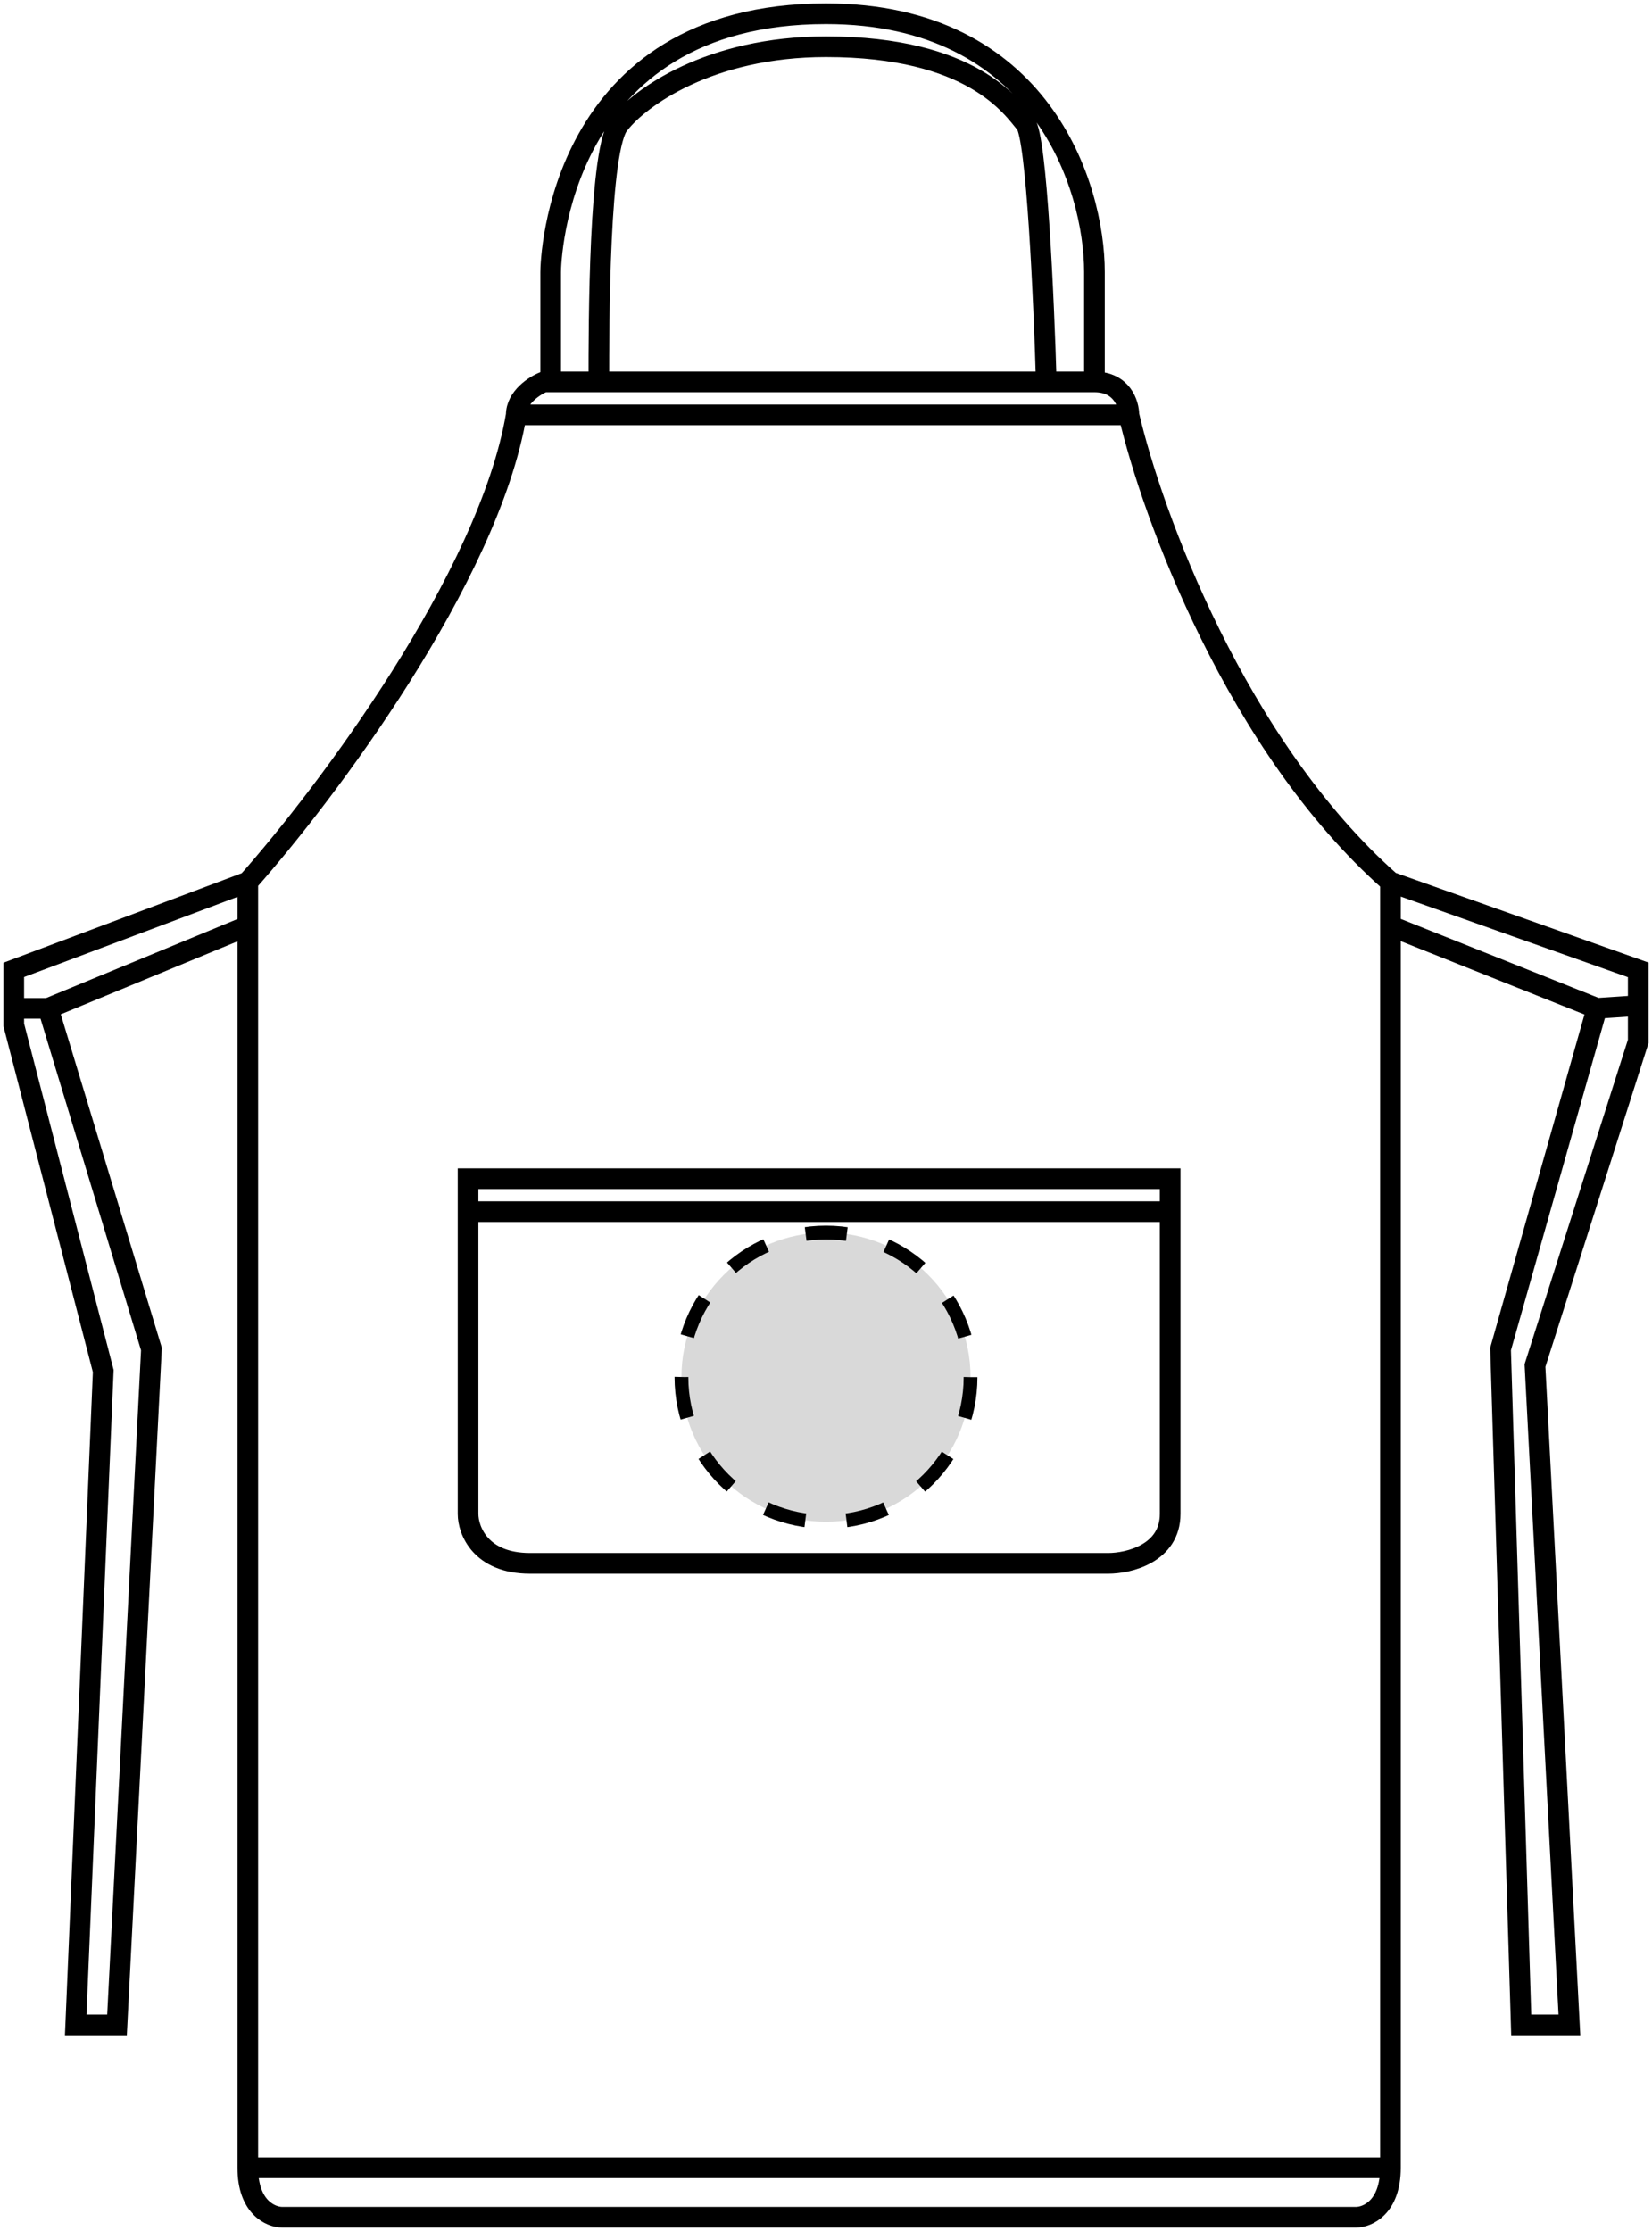 <svg width="120" height="162" viewBox="0 0 120 162" fill="none" xmlns="http://www.w3.org/2000/svg">
<circle cx="60" cy="100" r="10.5" fill="#D9D9D9" stroke="black" stroke-dasharray="3 3"/>
<path d="M18 157.409H101M18 157.409V67.234M18 157.409C18 160.282 19.667 161 20.5 161H98.5C99.333 161 101 160.282 101 157.409M18 64.042C23.667 57.658 35.5 41.938 37.5 30.127M18 64.042V67.234M18 64.042L1 70.426V73.219M37.5 30.127C44.3 30.127 70 30.127 82 30.127M37.5 30.127C37.5 28.85 38.833 27.999 39.5 27.733C39.664 27.733 39.831 27.733 40 27.733M82 30.127C83.667 37.309 89.8 54.147 101 64.042M82 30.127C82 29.329 81.5 27.733 79.5 27.733M101 64.042L119 70.426V73.02M101 64.042C101 64.826 101 65.903 101 67.234M101 157.409C101 132.549 101 82.703 101 67.234M3.5 73.219L11 97.958L8.5 147.035H5.5L7.5 99.554L1 74.416V73.219M3.5 73.219L18 67.234M3.5 73.219H1M101 67.234L116 73.219M116 73.219L109 97.958L110.5 147.035H114L111.5 99.155L119 75.614V73.02M116 73.219L119 73.02M34 87.983V109.928C34 111.125 34.9 113.519 38.5 113.519C42.1 113.519 68 113.519 80.5 113.519C82 113.519 85 112.8 85 109.928C85 107.355 85 95.416 85 87.983M34 87.983V85.588H85C85 86.311 85 87.116 85 87.983M34 87.983H85M79.5 27.733V19.753C79.5 13.502 75.6 1 60 1C40.5 1 40 18.955 40 19.753C40 20.392 40 25.339 40 27.733M79.5 27.733C79.115 27.733 77.862 27.733 76 27.733M40 27.733C41.085 27.733 42.259 27.733 43.5 27.733M76 27.733C75.833 21.881 75.3 9.938 74.5 8.98C73.5 7.783 70.613 3.394 60 3.394C51.51 3.394 46.462 7.118 45 8.98C43.5 10.576 43.5 23.584 43.5 27.733M76 27.733C69.121 27.733 53.932 27.733 43.5 27.733" stroke="black" stroke-width="1.5"/>
</svg>
